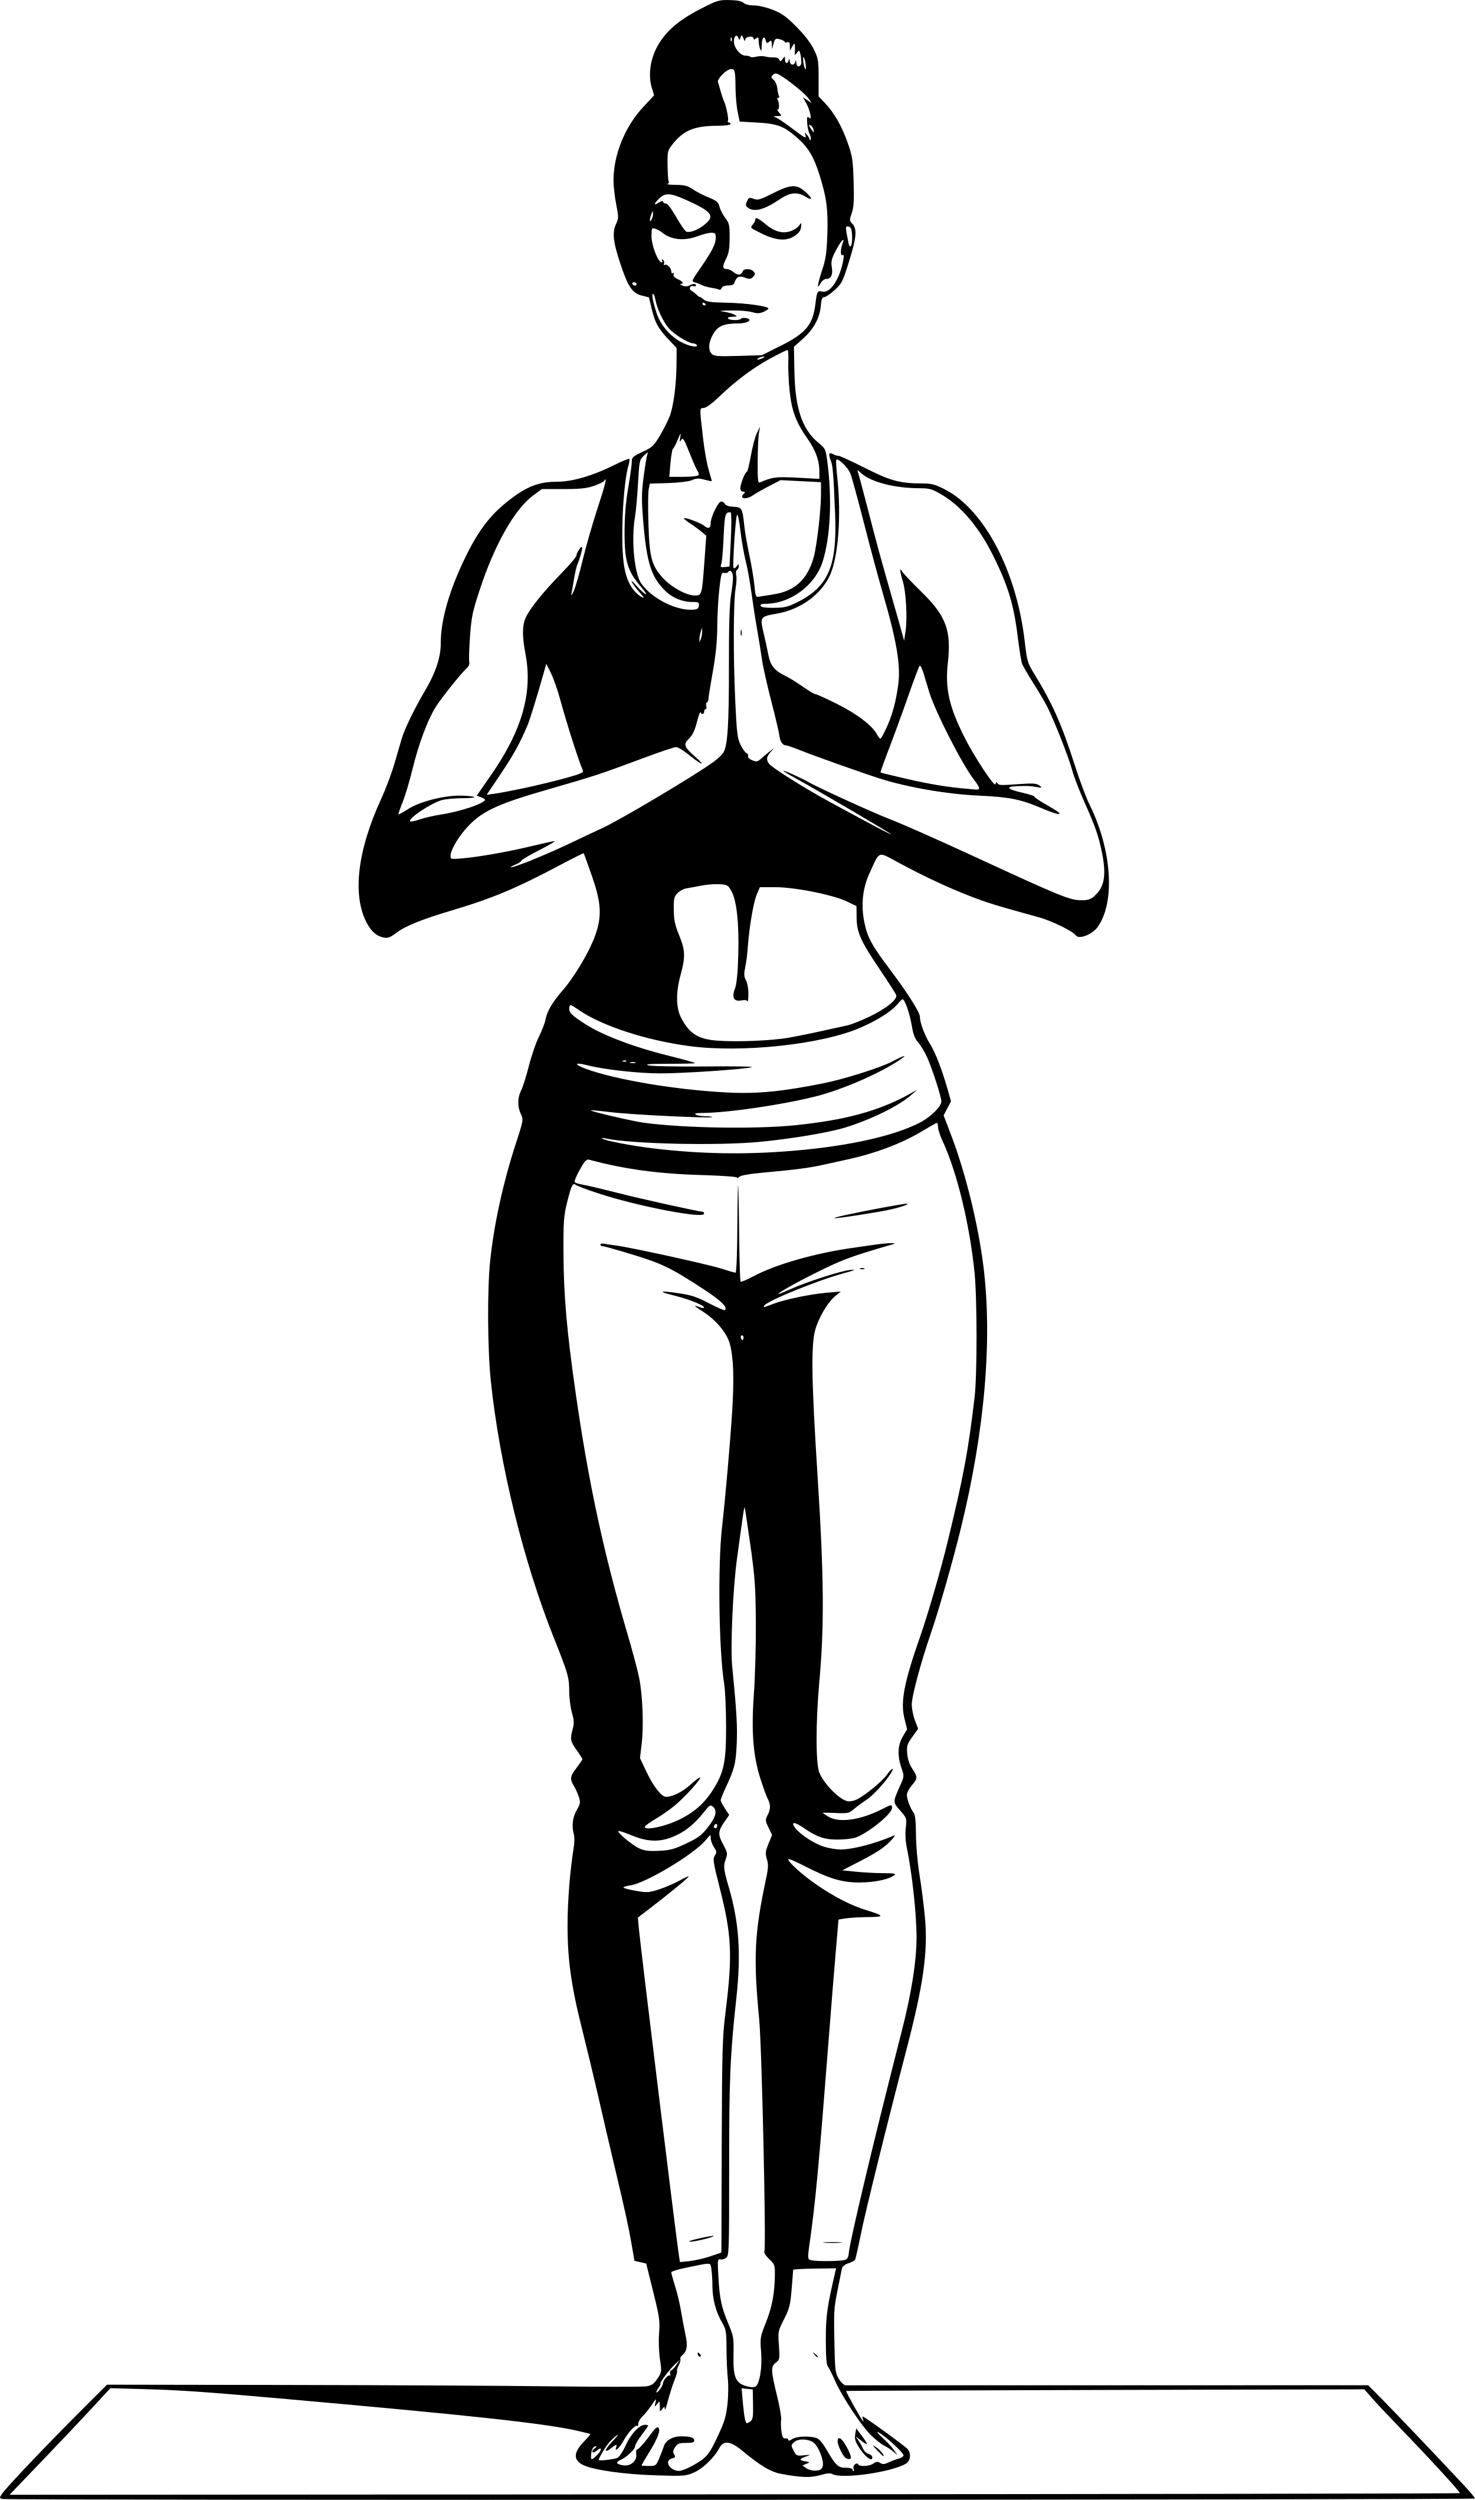 <?xml version="1.0" encoding="UTF-8" standalone="no"?>
<!-- Created with Inkscape (http://www.inkscape.org/) -->

<svg
   width="31.132mm"
   height="52.734mm"
   viewBox="0 0 31.132 52.734"
   version="1.1"
   id="svg28635"
   xml:space="preserve"
   inkscape:version="1.2 (dc2aedaf03, 2022-05-15)"
   sodipodi:docname="Woman doing yoga.svg"
   xmlns:inkscape="http://www.inkscape.org/namespaces/inkscape"
   xmlns:sodipodi="http://sodipodi.sourceforge.net/DTD/sodipodi-0.dtd"
   xmlns="http://www.w3.org/2000/svg"
   xmlns:svg="http://www.w3.org/2000/svg"
   xmlns:rdf="http://www.w3.org/1999/02/22-rdf-syntax-ns#"
   xmlns:cc="http://creativecommons.org/ns#"
   xmlns:dc="http://purl.org/dc/elements/1.1/"><title
     id="title28655">Woman doing yoga</title><sodipodi:namedview
     id="namedview28637"
     pagecolor="#ffffff"
     bordercolor="#666666"
     borderopacity="1.0"
     inkscape:showpageshadow="2"
     inkscape:pageopacity="0.0"
     inkscape:pagecheckerboard="0"
     inkscape:deskcolor="#d1d1d1"
     inkscape:document-units="mm"
     showgrid="false"
     inkscape:zoom="0.69041105"
     inkscape:cx="284.61306"
     inkscape:cy="448.28367"
     inkscape:window-width="1920"
     inkscape:window-height="991"
     inkscape:window-x="-9"
     inkscape:window-y="-9"
     inkscape:window-maximized="1"
     inkscape:current-layer="layer1" /><defs
     id="defs28632" /><g
     inkscape:label="Lager 1"
     inkscape:groupmode="layer"
     id="layer1"
     transform="translate(-29.534,-29.703)"><path
       style="fill:#000000;stroke-width:0.035"
       d="m 29.588,82.419 c -0.069,-0.017 -0.069,-0.02 -0.011,-0.109 0.084,-0.128 0.921,-1.009 1.626,-1.713 l 0.59,-0.589 3.79,0.006 c 2.084,0.003 4.619,0.016 5.632,0.029 1.014,0.013 1.902,0.012 1.974,-0.001 0.101,-0.019 0.152,-0.056 0.223,-0.164 0.09,-0.137 0.091,-0.144 0.051,-0.407 -0.023,-0.155 -0.031,-0.388 -0.018,-0.551 0.02,-0.259 0.009,-0.336 -0.125,-0.875 l -0.147,-0.592 -0.124,-0.029 -0.124,-0.029 -0.06,-0.347 c -0.067,-0.386 -0.137,-0.705 -0.362,-1.651 -0.084,-0.354 -0.234,-0.995 -0.332,-1.425 -0.098,-0.43 -0.256,-1.085 -0.349,-1.456 -0.23,-0.908 -0.31,-1.474 -0.309,-2.195 1.32e-4,-0.513 0.052,-1.16 0.131,-1.651 0.016,-0.096 0.017,-0.213 0.004,-0.261 -0.051,-0.182 -0.031,-0.364 0.057,-0.518 0.078,-0.136 0.083,-0.167 0.048,-0.278 -0.022,-0.069 -0.069,-0.174 -0.105,-0.234 -0.091,-0.151 -0.083,-0.203 0.056,-0.385 0.067,-0.088 0.122,-0.169 0.122,-0.181 0,-0.012 -0.055,-0.098 -0.122,-0.192 -0.133,-0.188 -0.141,-0.226 -0.082,-0.445 0.032,-0.121 0.029,-0.184 -0.017,-0.345 -0.031,-0.108 -0.057,-0.313 -0.057,-0.455 0,-0.286 -0.026,-0.375 -0.324,-1.122 -0.643,-1.612 -1.147,-3.667 -1.331,-5.423 -0.069,-0.656 -0.076,-1.933 -0.014,-2.524 0.081,-0.778 0.273,-1.655 0.545,-2.488 0.158,-0.485 0.16,-0.495 0.104,-0.614 -0.075,-0.159 -0.073,-0.343 0.007,-0.503 0.036,-0.071 0.108,-0.301 0.161,-0.511 0.053,-0.21 0.148,-0.488 0.212,-0.617 0.064,-0.129 0.127,-0.293 0.14,-0.365 0.031,-0.172 0.145,-0.365 0.37,-0.624 0.239,-0.275 0.55,-0.798 0.67,-1.125 0.155,-0.419 0.141,-0.699 -0.062,-1.282 -0.089,-0.256 -0.167,-0.47 -0.172,-0.476 -0.005,-0.005 -0.221,0.102 -0.479,0.239 -0.964,0.511 -1.442,0.711 -2.346,0.98 -0.593,0.176 -0.949,0.322 -1.13,0.46 -0.125,0.096 -0.177,0.116 -0.261,0.1 -0.16,-0.031 -0.269,-0.127 -0.371,-0.325 -0.299,-0.584 -0.186,-1.519 0.314,-2.604 0.095,-0.207 0.223,-0.548 0.284,-0.758 0.061,-0.21 0.126,-0.435 0.145,-0.5 0.059,-0.204 0.267,-0.635 0.487,-1.007 0.234,-0.396 0.34,-0.715 0.34,-1.018 0,-0.437 0.144,-0.985 0.419,-1.596 0.333,-0.739 0.607,-1.11 1.082,-1.463 0.339,-0.253 0.588,-0.344 0.937,-0.344 0.337,0 0.758,-0.122 1.226,-0.354 0.163,-0.081 0.305,-0.139 0.315,-0.129 0.01,0.01 0.002,0.072 -0.017,0.137 -0.111,0.38 -0.168,1.487 -0.104,2.039 0.043,0.375 0.179,0.63 0.401,0.749 0.041,0.022 0.018,-0.02 -0.058,-0.104 -0.07,-0.078 -0.146,-0.178 -0.168,-0.223 -0.022,-0.045 0.017,-0.015 0.087,0.067 0.07,0.082 0.16,0.166 0.2,0.187 0.04,0.021 -0.007,-0.053 -0.105,-0.166 -0.272,-0.314 -0.338,-0.536 -0.336,-1.143 9.1e-4,-0.335 0.025,-0.625 0.077,-0.931 0.042,-0.244 0.076,-0.491 0.076,-0.549 0,-0.096 0.021,-0.115 0.227,-0.211 0.206,-0.096 0.239,-0.128 0.367,-0.343 0.077,-0.13 0.17,-0.315 0.207,-0.41 0.081,-0.214 0.14,-0.671 0.143,-1.108 l 0.002,-0.331 -0.137,-0.144 C 43.436,36.648 43.361,36.518 43.295,36.243 l -0.064,-0.267 -0.144,-0.036 c -0.208,-0.053 -0.295,-0.18 -0.459,-0.673 -0.156,-0.469 -0.176,-0.661 -0.088,-0.847 0.052,-0.11 0.052,-0.141 -2.8e-5,-0.405 -0.031,-0.157 -0.057,-0.384 -0.057,-0.505 6.8e-5,-0.541 0.238,-1.13 0.624,-1.546 l 0.233,-0.251 -0.048,-0.156 c -0.076,-0.248 -0.04,-0.567 0.095,-0.834 0.168,-0.332 0.442,-0.579 0.914,-0.822 0.369,-0.19 0.402,-0.201 0.628,-0.197 0.163,0.003 0.257,0.022 0.298,0.059 0.037,0.033 0.124,0.055 0.223,0.055 0.094,0 0.261,0.039 0.397,0.093 0.19,0.075 0.285,0.143 0.498,0.358 0.166,0.167 0.301,0.341 0.365,0.472 0.094,0.192 0.102,0.236 0.102,0.601 v 0.394 l 0.139,0.147 c 0.195,0.206 0.357,0.492 0.48,0.847 0.094,0.27 0.107,0.359 0.12,0.808 0.012,0.396 0.003,0.538 -0.039,0.66 -0.051,0.147 -0.05,0.16 0.014,0.228 0.102,0.109 0.086,0.287 -0.073,0.797 -0.133,0.425 -0.152,0.463 -0.304,0.6 -0.089,0.081 -0.188,0.147 -0.219,0.148 -0.043,4.67e-4 -0.06,0.045 -0.072,0.184 -0.021,0.253 -0.15,0.491 -0.376,0.693 l -0.191,0.171 0.01,0.52 c 0.016,0.789 0.164,1.224 0.516,1.513 0.139,0.114 0.145,0.128 0.181,0.406 0.1,0.778 0.063,1.565 -0.098,2.084 -0.158,0.508 -0.684,0.898 -1.211,0.898 -0.079,0 -0.112,0.014 -0.102,0.043 0.01,0.03 0.097,0.043 0.276,0.042 0.222,-0.001 0.295,-0.018 0.487,-0.112 0.664,-0.327 0.853,-0.759 0.811,-1.85 -0.033,-0.827 -0.048,-1.026 -0.087,-1.129 -0.06,-0.158 -0.048,-0.201 0.043,-0.151 0.043,0.024 0.093,0.039 0.11,0.034 0.018,-0.005 0.268,0.109 0.556,0.254 0.557,0.28 0.74,0.329 1.232,0.331 0.186,5.83e-4 0.26,0.021 0.469,0.129 0.826,0.427 1.506,1.722 1.677,3.192 0.05,0.431 0.06,0.463 0.202,0.695 0.386,0.627 0.583,1.071 0.856,1.927 0.1,0.314 0.241,0.69 0.313,0.834 0.47,0.95 0.544,2.054 0.171,2.577 -0.118,0.165 -0.406,0.273 -0.466,0.175 -0.049,-0.079 -0.514,-0.307 -0.767,-0.375 C 50.58,48.811 50.369,48.747 50.017,48.61 49.545,48.428 49.03,48.187 48.506,47.904 48.052,47.659 48.109,47.641 47.893,48.108 c -0.156,0.337 -0.192,0.689 -0.112,1.069 0.065,0.305 0.156,0.471 0.526,0.963 0.382,0.508 0.643,0.918 0.643,1.012 0,0.124 0.101,0.396 0.213,0.572 0.11,0.173 0.258,0.556 0.372,0.96 l 0.071,0.252 -0.078,0.148 -0.078,0.148 0.153,0.4 c 0.309,0.808 0.575,1.886 0.687,2.781 0.194,1.55 0.029,3.47 -0.475,5.528 -0.173,0.705 -0.468,1.738 -0.637,2.226 -0.206,0.596 -0.4,1.319 -0.4,1.49 9e-6,0.088 0.03,0.24 0.067,0.337 l 0.067,0.177 -0.122,0.171 c -0.11,0.153 -0.121,0.189 -0.108,0.351 0.009,0.119 0.046,0.228 0.107,0.321 0.117,0.177 0.116,0.204 -0.01,0.352 -0.057,0.066 -0.104,0.156 -0.104,0.2 -0.002,0.088 0.081,0.305 0.147,0.384 0.028,0.034 0.044,0.191 0.045,0.455 0.001,0.232 0.034,0.598 0.077,0.864 0.041,0.254 0.092,0.655 0.113,0.893 0.065,0.715 -0.034,1.413 -0.397,2.801 -0.41,1.572 -0.859,3.388 -0.957,3.873 -0.056,0.278 -0.111,0.521 -0.123,0.539 -0.011,0.018 -0.075,0.051 -0.142,0.073 -0.079,0.026 -0.126,0.066 -0.136,0.116 -0.008,0.042 -0.049,0.246 -0.091,0.455 -0.079,0.392 -0.081,0.44 -0.062,1.254 0.01,0.438 0.02,0.5 0.093,0.617 0.045,0.072 0.107,0.131 0.139,0.131 0.032,4.66e-4 2.527,0 5.544,-4.67e-4 l 5.486,-9.33e-4 0.252,0.253 c 0.254,0.255 1.341,1.395 1.771,1.859 0.128,0.138 0.233,0.263 0.233,0.278 0,0.029 -30.959,0.039 -31.079,0.01 z m 30.759,-0.121 c 0.018,-0.018 -0.612,-0.705 -1.277,-1.392 -0.241,-0.249 -0.505,-0.53 -0.588,-0.626 l -0.151,-0.174 -5.464,0.013 c -3.005,0.007 -5.468,0.017 -5.474,0.022 -0.013,0.011 0.343,0.643 0.361,0.643 0.007,0 0.003,-0.023 -0.008,-0.052 -0.011,-0.029 -0.012,-0.052 -0.001,-0.052 0.034,0 0.909,0.636 0.952,0.692 0.07,0.091 0.053,0.239 -0.034,0.296 -0.275,0.18 -1.351,0.337 -1.557,0.227 -0.049,-0.026 -0.12,-0.02 -0.261,0.021 -0.201,0.059 -0.402,0.052 -0.826,-0.027 -0.217,-0.04 -0.436,-0.17 -0.806,-0.478 -0.262,-0.218 -0.405,-0.237 -0.497,-0.065 -0.108,0.203 -0.351,0.435 -0.538,0.516 -0.172,0.074 -0.212,0.077 -0.807,0.058 -0.665,-0.021 -1.305,-0.111 -1.523,-0.215 -0.219,-0.104 -0.215,-0.267 0.014,-0.5 0.079,-0.081 0.138,-0.151 0.131,-0.156 -0.007,-0.005 -0.13,-0.036 -0.274,-0.069 -0.677,-0.154 -2.207,-0.321 -6.101,-0.666 -1.745,-0.155 -2.283,-0.192 -3.025,-0.212 l -0.73,-0.02 -0.379,0.411 c -0.209,0.226 -0.687,0.732 -1.064,1.124 l -0.684,0.713 15.298,-0.009 c 8.414,-0.005 15.305,-0.016 15.314,-0.025 z m -16.198,-0.58 c 0.296,-0.166 0.347,-0.225 0.533,-0.621 0.144,-0.306 0.177,-0.416 0.206,-0.678 0.019,-0.172 0.022,-0.415 0.008,-0.539 -0.014,-0.124 -0.027,-0.406 -0.028,-0.626 -0.002,-0.368 -0.009,-0.412 -0.093,-0.556 -0.13,-0.221 -0.204,-0.497 -0.204,-0.762 -2.57e-4,-0.126 -0.01,-0.288 -0.022,-0.362 -0.025,-0.152 0.027,-0.148 -0.525,-0.036 -0.177,0.036 -0.322,0.081 -0.322,0.1 -7e-5,0.019 0.037,0.152 0.082,0.296 0.045,0.143 0.101,0.378 0.124,0.521 0.023,0.143 0.065,0.364 0.092,0.49 0.054,0.242 0.036,0.358 -0.069,0.445 -0.03,0.025 -0.047,0.059 -0.037,0.076 0.01,0.016 -0.005,0.075 -0.034,0.131 -0.029,0.056 -0.044,0.109 -0.035,0.118 0.01,0.01 -0.016,0.102 -0.057,0.204 -0.041,0.103 -0.103,0.296 -0.137,0.43 -0.034,0.134 -0.064,0.213 -0.066,0.176 -0.004,-0.067 -0.004,-0.067 -0.056,0 -0.029,0.037 -0.051,0.052 -0.048,0.033 0.003,-0.019 0.002,-0.074 -6.53e-4,-0.122 -0.005,-0.086 -0.006,-0.086 -0.06,-0.017 -0.053,0.067 -0.054,0.065 -0.031,-0.035 0.022,-0.094 0.013,-0.089 -0.081,0.053 -0.058,0.086 -0.145,0.195 -0.194,0.241 -0.049,0.046 -0.089,0.115 -0.089,0.153 0,0.038 -0.009,0.06 -0.021,0.048 -0.035,-0.035 -0.192,0.132 -0.288,0.308 -0.089,0.162 -0.204,0.261 -0.154,0.133 0.026,-0.067 -0.022,-0.049 -0.136,0.048 -0.034,0.029 -0.072,0.042 -0.085,0.029 -0.013,-0.013 0.054,-0.105 0.148,-0.204 0.166,-0.174 0.123,-0.168 -0.056,0.008 -0.07,0.069 -0.242,0.349 -0.242,0.395 0,0.026 0.338,-0.014 0.4,-0.048 0.038,-0.021 0.115,-0.14 0.171,-0.263 0.106,-0.236 0.289,-0.431 0.404,-0.431 0.038,0 0.068,0.007 0.068,0.017 0,0.009 -0.063,0.099 -0.139,0.2 -0.076,0.101 -0.139,0.209 -0.139,0.241 -1.31e-4,0.062 -0.173,0.223 -0.303,0.282 -0.112,0.051 -0.098,0.088 0.044,0.114 0.162,0.03 0.307,-0.09 0.285,-0.237 -0.008,-0.053 -1.04e-4,-0.096 0.017,-0.096 0.034,0 0.161,-0.144 0.316,-0.357 0.068,-0.093 0.111,-0.126 0.135,-0.102 0.052,0.052 -0.015,0.228 -0.199,0.526 -0.086,0.139 -0.156,0.259 -0.156,0.267 0,0.008 0.068,0.014 0.152,0.014 0.149,0 0.154,-0.004 0.222,-0.165 0.038,-0.091 0.08,-0.2 0.093,-0.242 0.04,-0.133 0.185,-0.218 0.369,-0.218 0.199,0 0.276,0.025 0.276,0.091 0,0.035 -0.048,0.048 -0.173,0.048 -0.148,0 -0.182,0.013 -0.232,0.09 -0.046,0.071 -0.051,0.104 -0.02,0.153 0.033,0.053 0.026,0.066 -0.046,0.084 -0.174,0.044 -0.046,0.263 0.153,0.263 0.046,0 0.172,-0.049 0.279,-0.11 z m 0.132,-2.312 c -0.013,-0.013 -0.023,-0.039 -0.023,-0.059 0,-0.022 0.016,-0.02 0.041,0.005 0.023,0.023 0.033,0.049 0.023,0.059 -0.01,0.01 -0.028,0.007 -0.041,-0.005 z m 2.619,2.318 c 0.025,-0.107 -0.069,-0.368 -0.174,-0.476 -0.094,-0.098 -0.346,-0.113 -0.433,-0.026 -0.067,0.067 -0.067,0.064 -0.002,0.19 0.049,0.095 0.063,0.101 0.217,0.085 0.127,-0.013 0.144,-0.01 0.072,0.014 -0.175,0.059 -0.193,0.089 -0.064,0.111 0.118,0.02 0.119,0.021 0.038,0.055 l -0.084,0.035 0.084,0.059 c 0.05,0.035 0.133,0.055 0.204,0.049 0.096,-0.008 0.124,-0.028 0.141,-0.097 z m 0.649,0.055 c -0.024,-0.062 0.065,-0.144 0.097,-0.091 0.034,0.054 0.236,0.044 0.322,-0.017 0.061,-0.043 0.089,-0.045 0.143,-0.012 0.053,0.033 0.09,0.031 0.184,-0.014 0.064,-0.03 0.16,-0.066 0.213,-0.079 0.053,-0.013 0.096,-0.044 0.096,-0.069 0,-0.045 -0.273,-0.306 -0.457,-0.438 -0.143,-0.102 -0.121,-0.051 0.042,0.096 0.077,0.07 0.174,0.175 0.215,0.235 l 0.074,0.108 -0.084,-0.074 c -0.046,-0.041 -0.138,-0.101 -0.203,-0.134 -0.065,-0.033 -0.191,-0.133 -0.279,-0.221 -0.209,-0.21 -0.612,-0.822 -0.754,-1.145 -0.061,-0.14 -0.13,-0.276 -0.153,-0.304 -0.028,-0.034 -0.041,-0.217 -0.041,-0.563 3.7e-5,-0.498 0.025,-0.678 0.199,-1.426 l 0.018,-0.078 -0.453,0.006 c -0.249,0.004 -0.453,0.015 -0.453,0.026 -2.33e-4,0.011 -0.015,0.193 -0.032,0.404 -0.028,0.34 -0.046,0.412 -0.161,0.638 -0.127,0.25 -0.129,0.259 -0.108,0.551 0.02,0.289 0.018,0.299 -0.068,0.367 -0.107,0.084 -0.103,0.163 0.038,0.738 0.051,0.21 0.086,0.422 0.077,0.469 -0.009,0.048 -0.006,0.157 0.007,0.243 0.018,0.122 0.036,0.154 0.083,0.146 0.033,-0.006 0.06,0.008 0.06,0.03 0,0.026 0.03,0.021 0.086,-0.016 0.088,-0.058 0.343,-0.07 0.504,-0.025 0.056,0.016 0.128,0.097 0.209,0.234 0.205,0.351 0.252,0.396 0.415,0.396 0.079,0 0.143,0.016 0.143,0.035 0,0.019 0.009,0.035 0.021,0.035 0.012,0 0.013,-0.022 0.002,-0.05 z m -0.154,-0.217 c -0.058,-0.023 -0.182,-0.267 -0.182,-0.358 0,-0.123 0.084,-0.076 0.183,0.103 0.128,0.232 0.128,0.306 -9.34e-4,0.254 z m 0.425,-0.038 c -0.039,-0.033 -0.113,-0.125 -0.163,-0.205 -0.072,-0.112 -0.088,-0.172 -0.072,-0.267 l 0.02,-0.122 0.12,0.157 c 0.066,0.086 0.113,0.164 0.105,0.173 -0.009,0.009 -0.068,-0.028 -0.133,-0.082 -0.114,-0.094 -0.115,-0.094 -0.055,-0.01 0.034,0.048 0.081,0.131 0.104,0.184 0.023,0.053 0.077,0.106 0.12,0.117 0.043,0.011 0.079,0.042 0.079,0.068 0,0.064 -0.037,0.06 -0.123,-0.013 z m 0.226,-0.134 c -0.11,-0.116 -0.112,-0.121 -0.023,-0.065 0.081,0.052 0.194,0.191 0.154,0.191 -0.006,0 -0.066,-0.057 -0.132,-0.126 z M 46.721,79.368 c -0.043,-0.055 -0.042,-0.056 0.013,-0.013 0.058,0.045 0.076,0.074 0.048,0.074 -0.007,0 -0.035,-0.027 -0.061,-0.061 z m -4.584,2.123 c 0.108,-0.102 0.103,-0.192 -0.005,-0.094 -0.036,0.033 -0.078,0.048 -0.092,0.034 -0.014,-0.014 0.004,-0.048 0.042,-0.075 0.037,-0.027 0.05,-0.049 0.028,-0.049 -0.055,0 -0.093,0.07 -0.1,0.183 -0.006,0.118 0.003,0.119 0.127,0.002 z m 3.241,-0.715 c 0.046,-0.035 0.055,-0.103 0.05,-0.356 l -0.006,-0.313 -0.118,-0.011 -0.118,-0.011 0.024,0.269 c 0.029,0.325 0.056,0.467 0.088,0.467 0.013,0 0.049,-0.02 0.08,-0.043 z M 43.526,79.985 c 0,-0.073 0.131,-0.215 0.153,-0.166 0.011,0.024 0.011,0.009 7.93e-4,-0.034 -0.011,-0.043 -0.004,-0.078 0.015,-0.078 0.019,0 0.07,-0.051 0.113,-0.113 l 0.078,-0.113 -0.106,0.098 c -0.115,0.107 -0.341,0.406 -0.306,0.406 0.012,0 -0.003,0.035 -0.033,0.077 -0.079,0.113 -0.066,0.156 0.015,0.052 0.038,-0.049 0.07,-0.107 0.07,-0.13 z m 2.054,-0.204 c 0.025,-0.12 0.031,-0.305 0.017,-0.482 -0.022,-0.276 -0.018,-0.3 0.105,-0.608 0.129,-0.323 0.184,-0.619 0.187,-1.014 0.001,-0.19 -0.007,-0.213 -0.122,-0.321 -0.068,-0.064 -0.113,-0.134 -0.1,-0.155 0.041,-0.067 -0.053,-4.319 -0.109,-4.899 -0.126,-1.307 -0.101,-1.812 0.145,-2.968 0.048,-0.225 0.051,-0.299 0.017,-0.412 -0.036,-0.121 -0.032,-0.161 0.034,-0.325 l 0.076,-0.186 -0.075,-0.155 c -0.07,-0.145 -0.072,-0.162 -0.021,-0.26 0.068,-0.131 0.068,-0.223 0.003,-0.349 -0.028,-0.054 -0.097,-0.245 -0.154,-0.424 -0.155,-0.489 -0.194,-0.999 -0.137,-1.783 0.025,-0.346 0.044,-1.02 0.041,-1.498 -0.005,-0.77 -0.018,-0.959 -0.116,-1.651 -0.061,-0.43 -0.115,-0.787 -0.121,-0.793 -0.006,-0.006 -0.029,0.127 -0.052,0.296 -0.023,0.168 -0.071,0.518 -0.107,0.776 -0.088,0.637 -0.144,1.874 -0.102,2.294 0.094,0.958 0.112,1.27 0.094,1.634 -0.02,0.413 -0.046,0.517 -0.23,0.91 -0.059,0.127 -0.108,0.249 -0.108,0.27 0,0.021 0.041,0.1 0.09,0.175 l 0.09,0.136 -0.107,0.156 c -0.132,0.191 -0.134,0.26 -0.014,0.48 0.083,0.153 0.089,0.184 0.052,0.285 -0.059,0.162 -0.053,0.214 0.064,0.617 0.214,0.738 0.258,1.394 0.156,2.325 -0.131,1.193 -0.153,1.711 -0.152,3.575 9.1e-4,1.753 -0.003,1.857 -0.062,1.903 -0.035,0.027 -0.091,0.043 -0.125,0.035 -0.057,-0.013 -0.06,0.013 -0.041,0.356 0.026,0.471 0.064,0.651 0.21,0.998 0.112,0.267 0.117,0.298 0.11,0.661 -0.01,0.477 0.044,0.601 0.289,0.663 0.19,0.048 0.221,0.019 0.279,-0.261 z m -1.056,-2.481 0.236,-0.079 0.007,-2.243 c 0.007,-2.027 0.014,-2.299 0.079,-2.816 0.152,-1.218 0.133,-1.633 -0.12,-2.628 -0.139,-0.548 -0.15,-0.618 -0.105,-0.686 0.044,-0.068 0.042,-0.087 -0.018,-0.179 -0.037,-0.057 -0.068,-0.142 -0.068,-0.19 -2.56e-4,-0.083 -0.005,-0.081 -0.105,0.041 -0.244,0.296 -1.274,0.913 -1.595,0.956 -0.078,0.01 -0.142,0.03 -0.142,0.044 0,0.014 0.117,0.045 0.261,0.07 0.243,0.042 0.277,0.039 0.495,-0.032 0.129,-0.042 0.318,-0.124 0.421,-0.181 0.102,-0.057 0.192,-0.098 0.199,-0.091 0.014,0.014 -0.396,0.351 -0.828,0.682 l -0.244,0.187 0.023,0.248 c 0.036,0.395 0.784,6.493 0.844,6.884 l 0.021,0.135 0.202,-0.021 c 0.111,-0.012 0.308,-0.057 0.438,-0.1 z m -0.236,-0.377 c 0.161,-0.036 0.299,-0.061 0.305,-0.054 0.023,0.023 -0.394,0.126 -0.496,0.123 -0.056,-0.002 0.03,-0.033 0.191,-0.069 z m 3.062,0.458 c 0.068,-0.019 0.089,-0.05 0.098,-0.144 0.024,-0.269 0.546,-2.452 1.116,-4.676 0.209,-0.815 0.316,-1.491 0.315,-1.999 -6.99e-4,-0.492 -0.096,-1.358 -0.207,-1.891 -0.026,-0.123 -0.034,-0.288 -0.02,-0.41 0.023,-0.201 0.021,-0.205 -0.118,-0.364 -0.157,-0.179 -0.157,-0.177 -0.006,-0.515 0.093,-0.208 0.093,-0.209 0.033,-0.382 -0.09,-0.26 -0.081,-0.479 0.028,-0.664 l 0.091,-0.155 -0.056,-0.225 c -0.088,-0.349 -0.01,-0.756 0.33,-1.727 0.168,-0.48 0.434,-1.396 0.583,-2.01 0.336,-1.384 0.432,-1.898 0.567,-3.042 0.056,-0.474 0.055,-2.069 -0.001,-2.63 -0.102,-1.011 -0.37,-2.118 -0.671,-2.766 -0.055,-0.119 -0.1,-0.256 -0.1,-0.304 0,-0.049 -0.01,-0.088 -0.022,-0.088 -0.012,0 -0.135,0.069 -0.275,0.154 -0.457,0.277 -1.006,0.487 -1.633,0.623 -0.134,0.029 -0.353,0.077 -0.487,0.107 -0.29,0.065 -0.599,0.106 -1.247,0.164 -0.312,0.028 -0.499,0.061 -0.53,0.091 -0.026,0.026 -0.048,0.033 -0.048,0.016 0,-0.018 -0.325,-0.041 -0.739,-0.053 -0.919,-0.026 -1.641,-0.124 -2.377,-0.323 -0.062,-0.017 -0.094,0.016 -0.202,0.209 -0.07,0.126 -0.119,0.243 -0.109,0.261 0.011,0.017 0.086,0.042 0.167,0.055 0.081,0.013 0.414,0.091 0.739,0.174 0.501,0.128 1.727,0.399 1.802,0.399 0.013,0 0.023,0.018 0.023,0.04 0,0.113 -1.394,-0.155 -2.225,-0.427 -0.239,-0.078 -0.455,-0.159 -0.481,-0.18 -0.065,-0.053 -0.094,0.005 -0.186,0.375 -0.069,0.278 -0.078,0.396 -0.075,1.06 0.003,0.889 0.07,1.656 0.26,2.973 0.269,1.873 0.59,3.364 1.089,5.058 0.11,0.373 0.222,0.795 0.25,0.939 0.072,0.369 0.096,1.006 0.053,1.373 l -0.037,0.313 0.14,0.296 c 0.141,0.298 0.315,0.521 0.407,0.521 0.143,0 0.348,-0.102 0.516,-0.255 0.103,-0.094 0.196,-0.163 0.206,-0.154 0.028,0.028 -0.315,0.408 -0.529,0.587 -0.106,0.089 -0.293,0.22 -0.416,0.291 -0.123,0.072 -0.223,0.146 -0.223,0.165 0,0.083 0.434,-0.008 0.728,-0.153 0.334,-0.164 0.551,-0.362 0.739,-0.673 0.208,-0.344 0.25,-0.564 0.249,-1.304 -5.37e-4,-0.354 -0.019,-0.753 -0.04,-0.887 -0.113,-0.698 -0.137,-2.516 -0.044,-3.32 0.066,-0.569 0.173,-1.798 0.213,-2.434 0.043,-0.685 0.028,-1.122 -0.048,-1.413 -0.06,-0.228 -0.285,-0.501 -0.559,-0.679 -0.213,-0.138 -0.227,-0.157 -0.075,-0.099 0.049,0.019 0.089,0.021 0.089,0.004 0,-0.041 -0.29,-0.162 -0.558,-0.231 -0.31,-0.081 -0.323,-0.085 -0.307,-0.101 0.008,-0.008 0.159,0.007 0.337,0.034 0.263,0.039 0.38,0.078 0.634,0.212 0.171,0.09 0.322,0.154 0.334,0.141 0.061,-0.061 -0.08,-0.197 -0.459,-0.445 -0.677,-0.442 -0.86,-0.531 -1.482,-0.722 -0.319,-0.098 -0.605,-0.178 -0.634,-0.178 -0.03,0 -0.054,-0.016 -0.054,-0.035 0,-0.019 0.035,-0.028 0.078,-0.019 0.043,0.009 0.156,0.026 0.252,0.038 0.303,0.038 1.936,0.396 2.218,0.486 0.149,0.048 0.286,0.087 0.304,0.087 0.02,0 0.035,-0.374 0.039,-0.965 0.003,-0.531 0.011,-0.926 0.017,-0.878 0.006,0.048 0.016,0.52 0.021,1.049 0.005,0.529 0.019,0.972 0.03,0.983 0.012,0.012 0.137,-0.04 0.278,-0.116 0.458,-0.245 1.289,-0.483 2.065,-0.593 0.153,-0.022 0.383,-0.054 0.511,-0.073 0.128,-0.018 0.277,-0.032 0.33,-0.03 0.094,0.003 0.093,0.005 -0.024,0.039 -0.887,0.259 -1.034,0.315 -1.683,0.643 -0.363,0.183 -0.722,0.39 -0.677,0.392 0.012,4.67e-4 0.121,-0.044 0.243,-0.099 0.352,-0.158 1.074,-0.391 1.265,-0.408 0.146,-0.013 0.121,-9.33e-4 -0.151,0.074 -0.547,0.15 -1.595,0.578 -1.655,0.675 -0.029,0.048 -0.031,0.048 0.182,-0.033 0.252,-0.096 0.78,-0.206 1.135,-0.237 l 0.297,-0.026 -0.119,0.098 c -0.163,0.135 -0.353,0.459 -0.425,0.725 -0.087,0.324 -0.074,1.088 0.055,3.103 0.133,2.094 0.142,3.123 0.035,4.306 -0.077,0.851 -0.077,1.724 -0.001,1.914 0.093,0.234 0.411,0.56 0.589,0.605 0.048,0.012 0.135,-0.003 0.202,-0.035 0.171,-0.081 0.538,-0.383 0.639,-0.525 0.103,-0.144 0.167,-0.166 0.081,-0.028 -0.121,0.194 -0.374,0.469 -0.512,0.558 -0.078,0.05 -0.196,0.137 -0.261,0.192 -0.112,0.095 -0.132,0.1 -0.391,0.088 -0.15,-0.007 -0.273,-0.008 -0.273,-0.003 0,0.005 0.051,0.04 0.113,0.078 0.227,0.139 0.674,0.079 1.13,-0.152 0.214,-0.109 0.218,-0.109 0.218,-0.029 0,0.13 -0.543,0.562 -0.793,0.632 -0.07,0.02 -0.237,0.035 -0.371,0.035 -0.264,-6.99e-4 -0.425,-0.056 -0.693,-0.241 -0.139,-0.095 -0.229,-0.131 -0.229,-0.092 0,0.119 0.39,0.406 0.659,0.486 0.103,0.031 0.254,0.056 0.335,0.056 0.264,0 0.722,-0.119 1.138,-0.296 0.035,-0.015 -0.008,0.047 -0.097,0.138 -0.111,0.114 -0.292,0.233 -0.58,0.382 l -0.418,0.216 0.289,0.029 c 0.159,0.016 0.418,0.03 0.577,0.031 0.242,0.002 0.278,0.009 0.227,0.046 -0.117,0.086 -0.407,0.147 -0.713,0.15 -0.375,0.004 -0.645,-0.075 -1.165,-0.341 -0.196,-0.1 -0.356,-0.168 -0.356,-0.151 0,0.065 0.308,0.341 0.608,0.546 0.379,0.258 0.718,0.43 1.043,0.531 0.383,0.118 0.388,0.142 0.035,0.145 -0.172,0.002 -0.383,0.014 -0.469,0.027 l -0.156,0.024 -0.058,0.678 c -0.032,0.373 -0.091,1.1 -0.131,1.617 -0.231,2.963 -0.294,3.64 -0.422,4.544 -0.045,0.32 -0.043,0.334 0.045,0.351 0.125,0.024 0.592,0.02 0.687,-0.006 z m -0.409,-0.377 c 0.091,-0.007 0.239,-0.007 0.33,0 0.091,0.007 0.017,0.013 -0.165,0.013 -0.182,0 -0.256,-0.006 -0.165,-0.013 z m 0.747,-20.544 c 0.024,-0.01 0.063,-0.01 0.087,0 0.024,0.01 0.004,0.018 -0.043,0.018 -0.048,0 -0.067,-0.008 -0.043,-0.018 z m -0.287,-1.13 c 0.46,-0.099 1.209,-0.238 1.269,-0.235 0.078,0.003 -0.093,0.065 -0.33,0.12 -0.245,0.057 -1.115,0.192 -1.196,0.186 -0.031,-0.002 0.085,-0.034 0.257,-0.071 z m -3.385,13.262 c 0.256,-0.12 0.325,-0.172 0.461,-0.345 0.17,-0.216 0.202,-0.352 0.103,-0.434 -0.05,-0.042 -0.07,-0.031 -0.165,0.089 -0.208,0.263 -0.384,0.412 -0.609,0.518 -0.316,0.148 -0.582,0.148 -0.942,-4.67e-4 -0.143,-0.059 -0.269,-0.1 -0.278,-0.091 -0.03,0.029 0.288,0.294 0.435,0.364 0.11,0.052 0.197,0.063 0.417,0.054 0.238,-0.011 0.321,-0.033 0.579,-0.154 z m 0.655,-0.377 c 0,-0.03 -0.016,-0.045 -0.035,-0.033 -0.019,0.012 -0.035,0.036 -0.035,0.054 0,0.018 0.016,0.033 0.035,0.033 0.019,0 0.035,-0.024 0.035,-0.054 z M 45.216,57.883 c -0.035,-0.035 -0.065,0.018 -0.035,0.065 0.022,0.035 0.03,0.035 0.042,1.31e-4 0.008,-0.024 0.005,-0.053 -0.006,-0.065 z m 1.069,-3.905 c 1.172,-0.099 2.132,-0.314 2.675,-0.599 0.223,-0.117 0.443,-0.336 0.443,-0.442 0,-0.092 -0.189,-0.676 -0.299,-0.927 -0.049,-0.11 -0.133,-0.251 -0.187,-0.312 -0.074,-0.084 -0.108,-0.174 -0.14,-0.366 -0.04,-0.245 -0.147,-0.55 -0.192,-0.55 -0.012,0 -0.063,0.05 -0.114,0.11 -0.127,0.151 -0.428,0.34 -0.786,0.494 -0.817,0.351 -2.484,0.53 -3.588,0.386 -0.918,-0.12 -1.857,-0.426 -2.345,-0.762 -0.181,-0.125 -0.19,-0.127 -0.201,-0.056 -0.016,0.104 0.04,0.162 0.342,0.356 0.354,0.228 1.008,0.477 1.728,0.657 0.329,0.082 0.593,0.156 0.585,0.163 -0.007,0.007 -0.261,0.014 -0.564,0.014 -0.424,0.001 -0.518,0.009 -0.412,0.034 0.077,0.018 0.605,0.028 1.189,0.022 0.577,-0.006 1.02,7e-5 0.983,0.014 -0.115,0.043 -1.421,0.132 -1.929,0.132 -0.471,-3.7e-5 -1.187,-0.08 -1.554,-0.174 -0.25,-0.064 -0.279,-0.021 -0.046,0.068 0.632,0.239 1.954,0.46 3.052,0.511 0.611,0.028 1.128,-0.023 2.006,-0.2 0.431,-0.087 1.181,-0.324 1.423,-0.45 0.284,-0.148 0.355,-0.16 0.15,-0.026 -0.379,0.249 -0.993,0.527 -1.534,0.695 -0.605,0.188 -2.002,0.408 -2.612,0.411 -0.136,7e-4 -0.176,0.011 -0.139,0.035 0.029,0.019 0.121,0.034 0.206,0.034 0.084,2.33e-4 0.146,0.009 0.136,0.018 -0.03,0.03 -1.692,-0.05 -2.131,-0.103 -0.229,-0.028 -0.421,-0.046 -0.426,-0.04 -0.021,0.021 0.887,0.232 1.138,0.265 0.851,0.111 2.329,0.134 3.162,0.051 1.068,-0.107 1.783,-0.302 2.435,-0.664 l 0.156,-0.087 -0.122,0.107 c -0.264,0.233 -0.846,0.521 -1.4,0.691 -0.348,0.107 -1.129,0.238 -1.808,0.303 -0.893,0.085 -2.746,0.043 -3.259,-0.075 -0.048,-0.011 -0.076,-0.01 -0.064,0.003 0.044,0.044 0.64,0.158 1.107,0.213 0.994,0.116 1.937,0.131 2.932,0.046 z m -3.34,-1.864 c -0.024,-0.009 -0.07,-0.01 -0.104,-0.001 -0.034,0.009 -0.015,0.017 0.043,0.017 0.057,7e-4 0.085,-0.006 0.061,-0.016 z m -0.193,-0.033 c -0.012,-0.012 -0.042,-0.013 -0.067,-0.003 -0.028,0.011 -0.019,0.019 0.021,0.021 0.037,0.002 0.057,-0.007 0.046,-0.018 z m 3.434,-0.489 c 0.172,-0.03 0.485,-0.093 0.695,-0.14 0.21,-0.047 0.45,-0.1 0.532,-0.117 0.082,-0.017 0.295,-0.101 0.474,-0.187 0.361,-0.173 0.597,-0.366 0.562,-0.457 -0.012,-0.031 -0.164,-0.268 -0.338,-0.526 -0.414,-0.614 -0.494,-0.791 -0.497,-1.105 l -0.003,-0.243 -0.203,-0.098 C 47.121,48.58 46.309,48.418 45.897,48.418 l -0.324,-1.33e-4 -0.064,0.148 c -0.071,0.163 -0.161,0.689 -0.192,1.121 -0.011,0.153 -0.036,0.349 -0.056,0.436 -0.028,0.126 -0.024,0.179 0.018,0.261 0.031,0.059 0.053,0.185 0.051,0.294 -0.001,0.105 -0.01,0.172 -0.02,0.149 -0.011,-0.027 -0.055,-0.034 -0.124,-0.021 -0.162,0.032 -0.212,-0.055 -0.141,-0.244 0.037,-0.099 0.06,-0.319 0.071,-0.701 0.02,-0.663 -0.032,-1.16 -0.144,-1.359 -0.071,-0.128 -0.087,-0.136 -0.257,-0.146 -0.1,-0.006 -0.271,0.008 -0.382,0.03 -0.11,0.022 -0.25,0.048 -0.31,0.057 -0.061,0.009 -0.147,0.056 -0.191,0.103 -0.071,0.076 -0.081,0.119 -0.077,0.353 0.003,0.213 0.025,0.319 0.113,0.533 0.129,0.315 0.135,0.456 0.035,0.82 -0.108,0.392 -0.104,0.711 0.011,0.93 0.172,0.327 0.358,0.443 0.756,0.473 0.421,0.032 1.146,0.002 1.515,-0.062 z m 6.442,-2.984 c 0.217,-0.183 0.263,-0.445 0.163,-0.928 -0.075,-0.359 -0.138,-0.539 -0.368,-1.055 -0.111,-0.249 -0.228,-0.553 -0.259,-0.675 -0.062,-0.241 -0.376,-1.04 -0.524,-1.333 -0.05,-0.1 -0.184,-0.326 -0.296,-0.503 -0.113,-0.177 -0.219,-0.361 -0.237,-0.408 -0.018,-0.047 -0.057,-0.286 -0.087,-0.53 -0.089,-0.727 -0.206,-1.113 -0.531,-1.765 -0.294,-0.59 -0.675,-1.038 -1.086,-1.278 -0.191,-0.112 -0.254,-0.13 -0.434,-0.13 -0.552,0 -1.049,-0.127 -1.266,-0.324 -0.077,-0.07 -0.082,-0.071 -0.059,-0.009 0.013,0.037 0.11,0.397 0.214,0.8 0.197,0.764 0.252,0.962 0.514,1.879 0.088,0.306 0.179,0.627 0.202,0.713 l 0.043,0.156 0.031,-0.209 c 0.04,-0.271 0.009,-0.822 -0.059,-1.043 -0.063,-0.205 -0.07,-0.313 -0.015,-0.209 0.02,0.038 0.2,0.228 0.398,0.421 0.531,0.516 0.645,0.821 0.567,1.516 -0.06,0.53 0.028,0.92 0.349,1.557 0.213,0.423 0.642,1.072 0.657,0.994 0.009,-0.044 0.021,-0.052 0.038,-0.023 0.03,0.049 0.055,0.05 0.489,0.02 0.27,-0.019 0.343,-0.013 0.4,0.031 0.065,0.051 0.061,0.053 -0.07,0.031 -0.148,-0.024 -0.194,-0.026 -0.426,-0.015 -0.228,0.01 -0.176,0.066 0.128,0.134 0.151,0.034 0.269,0.072 0.262,0.084 -0.008,0.012 0.122,0.099 0.288,0.192 0.38,0.213 0.3,0.239 -0.15,0.047 -0.427,-0.182 -0.672,-0.23 -1.301,-0.259 -0.677,-0.03 -1.518,-0.175 -2.103,-0.362 -0.365,-0.116 -1.381,-0.477 -1.663,-0.59 -0.15,-0.06 -0.292,-0.109 -0.317,-0.109 -0.07,0 -0.121,-0.08 -0.138,-0.217 -0.009,-0.068 -0.086,-0.395 -0.172,-0.727 -0.086,-0.332 -0.173,-0.721 -0.193,-0.864 -0.02,-0.143 -0.067,-0.433 -0.104,-0.643 -0.037,-0.21 -0.091,-0.562 -0.121,-0.782 -0.029,-0.22 -0.083,-0.517 -0.12,-0.661 -0.037,-0.143 -0.087,-0.43 -0.111,-0.638 -0.026,-0.221 -0.056,-0.357 -0.072,-0.328 -0.031,0.056 -0.097,1.072 -0.072,1.119 0.009,0.017 0.038,0.003 0.063,-0.033 0.04,-0.055 0.047,-0.056 0.047,-0.007 0,0.031 -0.017,0.067 -0.038,0.08 -0.021,0.013 -0.028,0.061 -0.016,0.108 0.012,0.047 0.006,0.174 -0.013,0.283 -0.047,0.272 -0.051,1.43 -0.008,2.365 0.032,0.682 0.045,0.795 0.112,0.933 0.042,0.086 0.098,0.165 0.126,0.176 0.027,0.01 0.042,0.039 0.033,0.063 -0.01,0.026 0.027,0.063 0.087,0.087 0.093,0.039 0.113,0.034 0.198,-0.041 0.052,-0.046 0.133,-0.115 0.181,-0.152 l 0.087,-0.068 -0.078,0.089 c -0.088,0.1 -0.096,0.162 -0.032,0.247 0.065,0.086 0.773,0.53 1.275,0.801 0.124,0.067 0.462,0.249 0.749,0.405 0.288,0.156 0.537,0.283 0.553,0.283 0.031,0 -1.53,-0.916 -2.007,-1.178 -0.148,-0.081 -0.269,-0.154 -0.269,-0.162 0,-0.021 0.372,0.146 0.556,0.25 0.217,0.122 1.304,0.617 1.666,0.759 0.318,0.124 0.987,0.42 1.811,0.8 1.844,0.851 2.01,0.919 2.266,0.921 0.124,0.001 0.187,-0.019 0.265,-0.085 z M 45.167,43.046 c 6.53e-4,-0.057 0.009,-0.077 0.017,-0.043 0.009,0.034 0.008,0.081 -0.001,0.104 -0.009,0.024 -0.017,-0.004 -0.016,-0.061 z m -4.411,4.801 c 0.214,-0.084 0.584,-0.246 0.823,-0.361 0.239,-0.114 0.536,-0.254 0.661,-0.311 0.374,-0.17 1.95,-1.107 2.355,-1.4 0.081,-0.059 0.173,-0.146 0.204,-0.193 0.093,-0.141 0.122,-0.59 0.12,-1.852 -0.001,-0.849 0.012,-1.275 0.045,-1.478 0.026,-0.157 0.044,-0.331 0.04,-0.387 -0.007,-0.103 -0.064,-0.156 -0.102,-0.094 -0.011,0.018 -0.049,0.026 -0.083,0.017 -0.056,-0.015 -0.067,0.024 -0.103,0.342 -0.022,0.197 -0.042,0.553 -0.043,0.79 -0.002,0.302 -0.029,0.583 -0.092,0.939 -0.05,0.279 -0.092,0.542 -0.094,0.585 -0.002,0.043 -0.018,0.078 -0.034,0.078 -0.017,0 -0.022,0.031 -0.012,0.07 0.01,0.038 0.004,0.07 -0.013,0.07 -0.017,0 -0.032,0.023 -0.032,0.052 0,0.06 -0.058,0.071 -0.076,0.014 -0.007,-0.021 -0.042,0.073 -0.077,0.209 -0.045,0.174 -0.094,0.277 -0.167,0.348 -0.126,0.123 -0.109,0.169 0.155,0.404 0.219,0.196 0.092,0.141 -0.172,-0.074 -0.103,-0.084 -0.218,-0.152 -0.256,-0.152 -0.038,0 -0.347,0.103 -0.685,0.23 -0.926,0.345 -1.029,0.379 -2.006,0.66 -1.128,0.324 -1.445,0.478 -1.766,0.857 -0.174,0.205 -0.303,0.439 -0.303,0.549 0,0.07 0.012,0.072 0.252,0.051 0.357,-0.031 0.981,-0.142 1.475,-0.262 0.233,-0.056 0.444,-0.102 0.469,-0.101 0.025,9.33e-4 -0.122,0.087 -0.327,0.192 -0.206,0.104 -0.374,0.204 -0.374,0.22 0,0.017 -0.059,0.055 -0.13,0.085 -0.072,0.03 -0.11,0.055 -0.084,0.056 0.025,0.001 0.221,-0.067 0.435,-0.151 z m -1.93,-0.96 c 0.398,-0.055 0.945,-0.237 0.945,-0.314 0,-0.011 -0.039,-0.035 -0.087,-0.053 l -0.087,-0.033 0.302,-0.435 c 0.653,-0.94 0.88,-1.734 0.728,-2.541 -0.077,-0.409 -0.073,-0.628 0.017,-0.807 0.1,-0.197 0.373,-0.533 0.743,-0.911 0.168,-0.172 0.309,-0.338 0.312,-0.368 0.009,-0.081 0.123,-0.236 0.123,-0.167 0,0.057 -0.053,0.239 -0.105,0.361 -0.016,0.038 -0.046,0.171 -0.067,0.296 -0.021,0.124 -0.045,0.265 -0.055,0.313 -0.011,0.053 0.008,0.032 0.047,-0.052 0.036,-0.077 0.122,-0.374 0.191,-0.661 0.069,-0.287 0.211,-0.779 0.315,-1.095 0.167,-0.508 0.209,-0.687 0.132,-0.569 -0.013,0.021 -0.11,0.067 -0.215,0.103 -0.15,0.052 -0.29,0.066 -0.644,0.066 H 40.97 L 40.789,40.154 c -0.389,0.285 -0.81,1.025 -1.123,1.971 -0.161,0.486 -0.181,0.585 -0.212,1.008 -0.018,0.258 -0.026,0.499 -0.016,0.535 0.01,0.037 -0.01,0.09 -0.045,0.122 -0.13,0.118 -0.565,0.663 -0.675,0.846 -0.169,0.28 -0.354,0.782 -0.477,1.29 -0.059,0.245 -0.153,0.558 -0.208,0.695 -0.055,0.137 -0.095,0.254 -0.088,0.261 0.006,0.006 0.095,-0.043 0.198,-0.109 0.248,-0.162 0.784,-0.297 1.133,-0.286 0.353,0.011 0.36,0.054 0.01,0.054 -0.159,0 -0.353,0.019 -0.432,0.042 -0.232,0.068 -0.703,0.383 -0.665,0.445 0.008,0.014 0.103,-0.005 0.21,-0.041 0.107,-0.036 0.299,-0.08 0.427,-0.098 z m 1.779,-0.561 c 0.258,-0.055 0.646,-0.148 0.862,-0.208 0.328,-0.091 0.389,-0.118 0.368,-0.165 -0.09,-0.205 -0.334,-0.97 -0.484,-1.517 -0.052,-0.191 -0.139,-0.434 -0.191,-0.539 l -0.096,-0.191 -0.059,0.209 c -0.14,0.495 -0.292,0.985 -0.34,1.096 -0.164,0.383 -0.296,0.622 -0.562,1.017 l -0.297,0.441 0.165,-0.022 c 0.091,-0.012 0.376,-0.066 0.634,-0.121 z m 9.595,0.001 c 0,-0.021 -0.045,-0.095 -0.1,-0.165 -0.249,-0.315 -0.827,-1.444 -0.955,-1.865 -0.029,-0.096 -0.08,-0.265 -0.113,-0.375 -0.033,-0.111 -0.072,-0.189 -0.088,-0.174 -0.015,0.015 -0.123,0.302 -0.24,0.636 -0.117,0.335 -0.299,0.833 -0.404,1.107 -0.106,0.274 -0.187,0.503 -0.181,0.508 0.006,0.005 0.254,0.065 0.55,0.134 0.485,0.112 0.866,0.175 1.269,0.209 0.076,0.006 0.166,0.014 0.2,0.018 0.033,0.003 0.061,-0.011 0.061,-0.033 z m -1.954,-1.274 c 0.122,-0.268 0.197,-0.542 0.246,-0.902 0.056,-0.412 -0.03,-0.921 -0.327,-1.941 -0.089,-0.306 -0.268,-0.971 -0.397,-1.477 -0.129,-0.507 -0.259,-0.977 -0.287,-1.045 -0.058,-0.137 -0.277,-0.343 -0.298,-0.28 -0.007,0.022 0.004,0.196 0.025,0.388 0.084,0.777 0.02,1.642 -0.15,2.027 -0.182,0.412 -0.62,0.735 -1.119,0.823 -0.374,0.067 -0.371,0.062 -0.276,0.462 0.028,0.118 0.068,0.305 0.09,0.415 0.043,0.223 0.129,0.328 0.365,0.442 0.077,0.037 0.24,0.139 0.363,0.225 0.123,0.086 0.242,0.157 0.266,0.157 0.024,0 0.231,0.094 0.46,0.209 0.419,0.21 0.738,0.453 0.837,0.639 0.027,0.05 0.059,0.091 0.072,0.091 0.013,0 0.072,-0.106 0.131,-0.235 z m -3.892,-2.025 -0.001,-0.087 -0.028,0.087 c -0.015,0.048 -0.028,0.118 -0.029,0.156 l -10e-4,0.07 0.03,-0.07 c 0.016,-0.038 0.029,-0.109 0.029,-0.156 z m -0.07,-0.548 c 0.01,-0.072 -0.003,-0.078 -0.156,-0.079 -0.189,-8.63e-4 -0.4,-0.088 -0.539,-0.221 -0.313,-0.301 -0.407,-0.599 -0.482,-1.517 -0.034,-0.424 -0.032,-0.567 0.012,-0.904 0.029,-0.22 0.064,-0.431 0.078,-0.469 0.021,-0.058 0.009,-0.054 -0.072,0.023 -0.094,0.09 -0.098,0.108 -0.125,0.591 -0.016,0.274 -0.044,0.592 -0.064,0.707 -0.082,0.483 -0.014,1.195 0.135,1.404 0.222,0.312 0.727,0.569 1.081,0.55 0.097,-0.005 0.124,-0.022 0.133,-0.085 z m 1.553,-0.236 c 0.466,-0.061 0.744,-0.315 0.874,-0.797 0.065,-0.24 0.151,-0.987 0.151,-1.308 v -0.264 l -0.426,-0.022 -0.426,-0.022 -0.243,0.126 c -0.134,0.069 -0.285,0.155 -0.336,0.191 -0.148,0.104 -0.307,0.078 -0.196,-0.032 0.032,-0.032 0.029,-0.042 -0.017,-0.042 -0.036,0 -0.059,-0.027 -0.059,-0.069 0,-0.087 0.103,-0.348 0.138,-0.348 0.014,0 0.052,-0.153 0.085,-0.339 0.033,-0.187 0.09,-0.402 0.127,-0.478 l 0.067,-0.139 -0.024,0.139 c -0.013,0.076 -0.025,0.347 -0.026,0.6 -0.002,0.398 0.005,0.458 0.05,0.439 0.265,-0.114 0.337,-0.123 0.791,-0.099 l 0.461,0.025 v -0.155 c 0,-0.232 -0.077,-0.446 -0.25,-0.692 -0.246,-0.351 -0.336,-0.594 -0.379,-1.019 -0.021,-0.204 -0.032,-0.48 -0.026,-0.612 0.006,-0.133 -0.002,-0.241 -0.019,-0.241 -0.017,3.5e-5 -0.178,0.08 -0.359,0.177 -0.363,0.196 -0.745,0.482 -1.089,0.815 -0.129,0.125 -0.263,0.224 -0.313,0.23 -0.099,0.013 -0.097,-0.041 -0.02,0.639 0.029,0.25 0.083,0.554 0.121,0.676 0.038,0.123 0.066,0.226 0.062,0.23 -0.004,0.004 -0.074,-0.01 -0.156,-0.032 -0.118,-0.032 -0.171,-0.03 -0.26,0.01 -0.067,0.029 -0.269,0.054 -0.502,0.062 l -0.39,0.012 -0.023,0.122 c -0.013,0.067 -0.015,0.391 -0.005,0.719 0.021,0.71 0.066,0.883 0.298,1.142 0.177,0.197 0.502,0.377 0.679,0.377 0.151,0 0.153,-0.008 0.204,-0.709 l 0.04,-0.553 -0.102,-0.085 c -0.056,-0.047 -0.172,-0.131 -0.257,-0.186 -0.085,-0.056 -0.132,-0.101 -0.105,-0.101 0.074,0 0.357,0.11 0.419,0.162 0.086,0.073 0.136,0.055 0.137,-0.049 5.36e-4,-0.132 0.159,-0.461 0.222,-0.461 0.029,0 0.065,0.023 0.081,0.052 0.018,0.032 0.087,0.054 0.179,0.058 0.176,0.007 0.191,0.034 0.227,0.389 0.013,0.131 0.061,0.412 0.107,0.626 0.046,0.213 0.094,0.502 0.108,0.642 0.024,0.25 0.026,0.254 0.115,0.237 0.05,-0.009 0.169,-0.027 0.265,-0.04 z m -0.878,-1.144 c 0.015,-0.305 0.014,-0.566 -2.56e-4,-0.581 -0.015,-0.015 -0.05,-0.012 -0.079,0.005 -0.04,0.025 -0.057,0.14 -0.073,0.511 -0.011,0.264 -0.033,0.516 -0.048,0.56 -0.025,0.074 -0.019,0.08 0.073,0.07 l 0.1,-0.011 z M 44.275,39.725 c 0.012,-0.02 0.006,-0.056 -0.014,-0.08 -0.02,-0.024 -0.098,-0.198 -0.172,-0.386 -0.119,-0.3 -0.141,-0.334 -0.176,-0.276 -0.035,0.056 -0.038,0.048 -0.021,-0.056 0.017,-0.108 0.011,-0.102 -0.053,0.052 -0.04,0.095 -0.085,0.181 -0.101,0.191 -0.015,0.01 -0.039,0.147 -0.053,0.305 l -0.025,0.287 h 0.297 c 0.169,0 0.307,-0.016 0.32,-0.036 z m 1.355,-2.467 c 0.046,-0.02 0.052,-0.031 0.017,-0.032 -0.029,-10e-4 -0.076,0.013 -0.104,0.032 -0.064,0.041 -0.009,0.041 0.087,0 z m 0.385,-0.261 c 0.524,-0.263 0.675,-0.444 0.727,-0.866 0.034,-0.282 0.045,-0.302 0.146,-0.277 0.168,0.042 0.371,-0.261 0.444,-0.66 0.017,-0.091 0.012,-0.127 -0.013,-0.111 -0.048,0.03 -0.049,-0.12 -0.001,-0.245 0.062,-0.162 -0.046,-0.041 -0.155,0.174 -0.079,0.156 -0.092,0.216 -0.072,0.332 0.026,0.157 -0.018,0.244 -0.125,0.244 -0.035,0 -0.088,0.043 -0.116,0.096 -0.08,0.148 -0.063,0.02 0.038,-0.287 0.075,-0.227 0.095,-0.363 0.108,-0.746 0.018,-0.526 -0.017,-0.792 -0.169,-1.27 -0.122,-0.386 -0.243,-0.58 -0.49,-0.792 -0.267,-0.228 -0.401,-0.277 -0.827,-0.301 l -0.364,-0.02 -0.043,-0.209 c -0.024,-0.115 -0.044,-0.344 -0.045,-0.51 -0.002,-0.363 -0.016,-0.41 -0.117,-0.385 -0.099,0.024 -0.276,0.213 -0.254,0.272 0.01,0.025 0.035,0.111 0.057,0.191 0.022,0.08 0.052,0.171 0.067,0.202 0.048,0.095 0.108,0.39 0.087,0.424 -0.011,0.018 -0.003,0.032 0.017,0.032 0.02,0 0.037,0.016 0.037,0.035 0,0.02 -0.114,0.035 -0.269,0.036 -0.497,0.003 -0.72,0.094 -0.955,0.391 -0.104,0.132 -0.108,0.149 -0.104,0.447 0.003,0.171 0.013,0.324 0.024,0.341 0.01,0.017 -9.1e-4,0.038 -0.025,0.048 -0.024,0.01 0.057,0.019 0.18,0.02 0.181,0.002 0.249,0.02 0.353,0.092 0.071,0.049 0.22,0.127 0.332,0.172 0.173,0.07 0.207,0.099 0.232,0.197 0.016,0.063 0.071,0.17 0.122,0.237 0.084,0.11 0.093,0.15 0.092,0.417 -7.93e-4,0.234 -0.017,0.327 -0.077,0.448 -0.082,0.163 -0.076,0.213 0.023,0.213 0.034,0 0.097,0.03 0.14,0.067 0.082,0.071 0.158,0.064 0.19,-0.018 0.025,-0.066 0.175,-0.063 0.231,0.004 0.037,0.045 0.035,0.064 -0.013,0.112 -0.049,0.049 -0.075,0.052 -0.168,0.016 -0.121,-0.046 -0.184,-0.018 -0.221,0.099 -0.015,0.048 -0.053,0.066 -0.137,0.066 -0.073,0 -0.123,0.02 -0.136,0.054 -0.011,0.03 -0.035,0.046 -0.052,0.035 -0.017,-0.011 -0.091,-0.029 -0.165,-0.04 -0.074,-0.012 -0.165,-0.038 -0.202,-0.057 -0.037,-0.02 -0.103,-0.046 -0.146,-0.057 -0.076,-0.021 -0.072,-0.031 0.114,-0.299 0.249,-0.36 0.326,-0.512 0.326,-0.642 0,-0.092 -0.012,-0.106 -0.096,-0.106 -0.053,10e-6 -0.178,0.031 -0.279,0.07 -0.296,0.112 -0.573,0.081 -0.773,-0.087 -0.029,-0.024 -0.087,-0.055 -0.13,-0.068 -0.074,-0.023 -0.078,-0.015 -0.078,0.163 0,0.189 0.14,0.548 0.214,0.548 0.019,0 0.023,-0.018 0.009,-0.04 -0.016,-0.026 -0.009,-0.031 0.018,-0.014 0.023,0.014 0.034,0.049 0.023,0.077 -0.011,0.028 -0.004,0.041 0.015,0.029 0.045,-0.028 0.138,0.066 0.138,0.139 0,0.031 0.015,0.047 0.034,0.035 0.019,-0.012 0.026,9.34e-4 0.015,0.029 -0.012,0.032 0.018,0.067 0.087,0.097 0.109,0.048 0.14,0.098 0.063,0.102 -0.024,0.001 -0.007,0.017 0.037,0.035 0.051,0.021 0.105,0.02 0.145,-0.002 0.082,-0.044 0.139,-0.044 0.139,-9.34e-4 0,0.019 -0.022,0.025 -0.049,0.015 -0.071,-0.027 -0.111,0.059 -0.045,0.096 0.03,0.017 0.078,0.054 0.107,0.082 0.028,0.028 0.06,0.051 0.071,0.051 0.011,0 0.049,0.025 0.085,0.056 0.05,0.043 0.158,0.058 0.478,0.064 0.417,0.008 0.883,0.073 0.883,0.123 0,0.015 -0.048,0.047 -0.106,0.071 -0.082,0.034 -0.136,0.035 -0.239,0.004 -0.073,-0.022 -0.272,-0.038 -0.441,-0.035 -0.246,0.004 -0.277,0.009 -0.152,0.027 0.086,0.012 0.188,0.041 0.226,0.064 0.063,0.037 0.059,0.041 -0.046,0.042 -0.068,6.06e-4 -0.106,0.015 -0.094,0.036 0.026,0.043 0.249,0.046 0.275,0.005 0.01,-0.017 0.058,-0.022 0.107,-0.013 0.157,0.03 0.033,0.113 -0.169,0.113 -0.302,3.26e-4 -0.426,0.053 -0.525,0.222 -0.101,0.172 -0.113,0.339 -0.03,0.421 0.049,0.049 0.126,0.055 0.557,0.042 l 0.5,-0.015 0.4,-0.201 z m -0.399,-2.365 c -0.242,-0.116 -0.253,-0.126 -0.199,-0.185 0.031,-0.035 0.057,-0.081 0.057,-0.103 0,-0.068 0.056,-0.047 0.205,0.078 0.196,0.164 0.357,0.213 0.528,0.162 0.073,-0.022 0.158,-0.075 0.189,-0.117 0.055,-0.077 0.056,-0.077 0.045,0.026 -0.007,0.072 -0.047,0.127 -0.129,0.183 -0.177,0.119 -0.384,0.106 -0.696,-0.043 z M 45.321,34.084 c -0.052,-0.038 -0.055,-0.059 -0.02,-0.135 0.037,-0.081 0.05,-0.086 0.14,-0.052 0.087,0.033 0.134,0.02 0.388,-0.108 0.396,-0.2 0.513,-0.207 0.704,-0.039 0.156,0.137 0.159,0.198 0.006,0.104 -0.176,-0.109 -0.331,-0.094 -0.549,0.054 -0.322,0.219 -0.534,0.275 -0.669,0.177 z m -1.082,2.896 c -0.012,-0.019 -0.048,-0.035 -0.08,-0.035 -0.095,-5.37e-4 -0.406,-0.195 -0.511,-0.319 -0.117,-0.138 -0.246,-0.414 -0.279,-0.593 -0.013,-0.072 -0.035,-0.13 -0.05,-0.13 -0.036,0 -0.009,0.149 0.075,0.409 0.082,0.255 0.301,0.505 0.55,0.624 0.164,0.079 0.333,0.104 0.296,0.044 z m 0.191,-0.85 c 0,-0.008 -0.016,-0.025 -0.035,-0.037 -0.019,-0.012 -0.035,-0.005 -0.035,0.015 0,0.02 0.016,0.037 0.035,0.037 0.019,0 0.035,-0.007 0.035,-0.015 z m -1.46,-0.437 c 0,-0.019 -0.024,-0.035 -0.054,-0.035 -0.03,0 -0.045,0.016 -0.033,0.035 0.012,0.019 0.036,0.035 0.054,0.035 0.018,0 0.033,-0.016 0.033,-0.035 z m 4.548,-1.034 c -0.008,-0.128 -0.025,-0.167 -0.076,-0.177 -0.069,-0.013 -0.069,0.004 -0.001,0.338 0.034,0.171 0.091,0.053 0.077,-0.161 z m -3.133,-0.202 c 0.237,-0.181 0.191,-0.272 -0.241,-0.477 -0.435,-0.207 -0.556,-0.224 -0.689,-0.097 -0.125,0.119 -0.133,0.171 -0.015,0.093 0.048,-0.031 0.087,-0.041 0.087,-0.021 0,0.02 0.017,0.036 0.037,0.036 0.058,0 0.113,0.068 0.269,0.336 0.08,0.137 0.165,0.256 0.189,0.264 0.072,0.025 0.234,-0.035 0.363,-0.133 z m -1.069,-0.241 -0.002,-0.07 -0.03,0.07 c -0.016,0.038 -0.031,0.093 -0.032,0.122 -0.002,0.046 0.002,0.046 0.032,0 0.019,-0.029 0.033,-0.083 0.032,-0.122 z m 3.305,-1.688 c -0.022,-0.041 -0.045,-0.144 -0.05,-0.229 -0.009,-0.128 -0.002,-0.147 0.038,-0.114 0.04,0.033 0.044,0.02 0.027,-0.077 -0.012,-0.064 -0.052,-0.17 -0.089,-0.235 l -0.067,-0.118 0.094,0.062 0.094,0.062 -0.076,-0.107 c -0.072,-0.102 -0.454,-0.408 -0.617,-0.495 -0.061,-0.033 -0.087,-0.031 -0.128,0.006 -0.044,0.041 -0.042,0.055 0.016,0.105 0.037,0.032 0.071,0.112 0.077,0.178 0.006,0.066 0.022,0.138 0.035,0.16 0.014,0.022 0.007,0.04 -0.014,0.04 -0.021,0 -0.029,0.017 -0.016,0.037 0.039,0.063 0.043,0.207 0.006,0.207 -0.019,0 -0.007,0.031 0.028,0.07 0.062,0.068 0.061,0.07 -0.038,0.072 -0.096,0.002 -0.097,0.004 -0.022,0.034 0.044,0.018 0.206,0.128 0.36,0.246 0.236,0.18 0.277,0.201 0.258,0.131 -0.022,-0.08 -0.021,-0.08 0.031,-0.015 0.03,0.037 0.055,0.084 0.057,0.104 0.002,0.021 0.01,0.019 0.02,-0.005 0.009,-0.023 -0.001,-0.075 -0.023,-0.116 z m 0.081,-0.1 c -0.01,-0.037 -0.04,-0.076 -0.066,-0.086 -0.038,-0.015 -0.037,-1.05e-4 0.007,0.067 0.068,0.103 0.082,0.108 0.059,0.019 z M 46.532,31.019 c -0.013,-0.07 -0.032,-0.119 -0.041,-0.109 -0.01,0.01 -0.007,0.074 0.006,0.144 0.013,0.07 0.032,0.119 0.041,0.109 0.01,-0.01 0.007,-0.074 -0.006,-0.144 z m -0.085,-0.011 c -2.33e-4,-0.053 -0.01,-0.131 -0.022,-0.175 -0.02,-0.074 -0.024,-0.075 -0.07,-0.017 -0.046,0.058 -0.049,0.058 -0.044,-0.008 0.003,-0.038 0.003,-0.101 -1.33e-4,-0.139 -0.005,-0.063 -0.01,-0.061 -0.055,0.017 l -0.05,0.087 -0.001,-0.099 c -9.33e-4,-0.072 -0.015,-0.094 -0.051,-0.08 -0.027,0.011 -0.055,0.006 -0.061,-0.011 -0.006,-0.017 -0.053,-0.041 -0.105,-0.053 -0.084,-0.021 -0.097,-0.011 -0.127,0.093 l -0.033,0.116 -0.003,-0.1 c -0.003,-0.086 -0.011,-0.094 -0.057,-0.055 -0.046,0.038 -0.057,0.033 -0.073,-0.03 -0.031,-0.117 -0.081,-0.052 -0.084,0.109 -0.002,0.113 -0.009,0.13 -0.032,0.076 -0.016,-0.038 -0.031,-0.114 -0.032,-0.169 -0.002,-0.085 -0.01,-0.093 -0.055,-0.057 -0.036,0.03 -0.052,0.031 -0.052,0.004 0,-0.068 -0.174,-0.046 -0.176,0.022 -0.002,0.043 -0.013,0.036 -0.038,-0.026 -0.033,-0.08 -0.038,-0.082 -0.061,-0.02 -0.023,0.062 -0.027,0.062 -0.048,0.006 -0.033,-0.086 -0.093,-0.035 -0.093,0.078 0,0.133 0.135,0.3 0.243,0.3 0.048,0 0.095,0.011 0.106,0.025 0.01,0.014 0.065,0.012 0.122,-0.003 0.057,-0.015 0.142,-0.017 0.19,-0.004 0.048,0.013 0.13,0.022 0.182,0.019 0.056,-0.003 0.103,0.017 0.115,0.049 0.018,0.045 0.028,0.043 0.07,-0.014 0.048,-0.066 0.05,-0.066 0.05,0.009 0,0.091 0.058,0.102 0.08,0.015 0.012,-0.046 0.017,-0.041 0.02,0.017 0.005,0.092 0.096,0.105 0.119,0.017 0.012,-0.046 0.017,-0.041 0.02,0.017 0.006,0.117 0.108,0.1 0.108,-0.017 z m -1.471,-0.502 c -0.011,-0.028 -0.019,-0.019 -0.021,0.021 -0.002,0.037 0.007,0.057 0.018,0.046 0.012,-0.012 0.013,-0.042 0.003,-0.067 z"
       id="path28651" /></g></svg>

